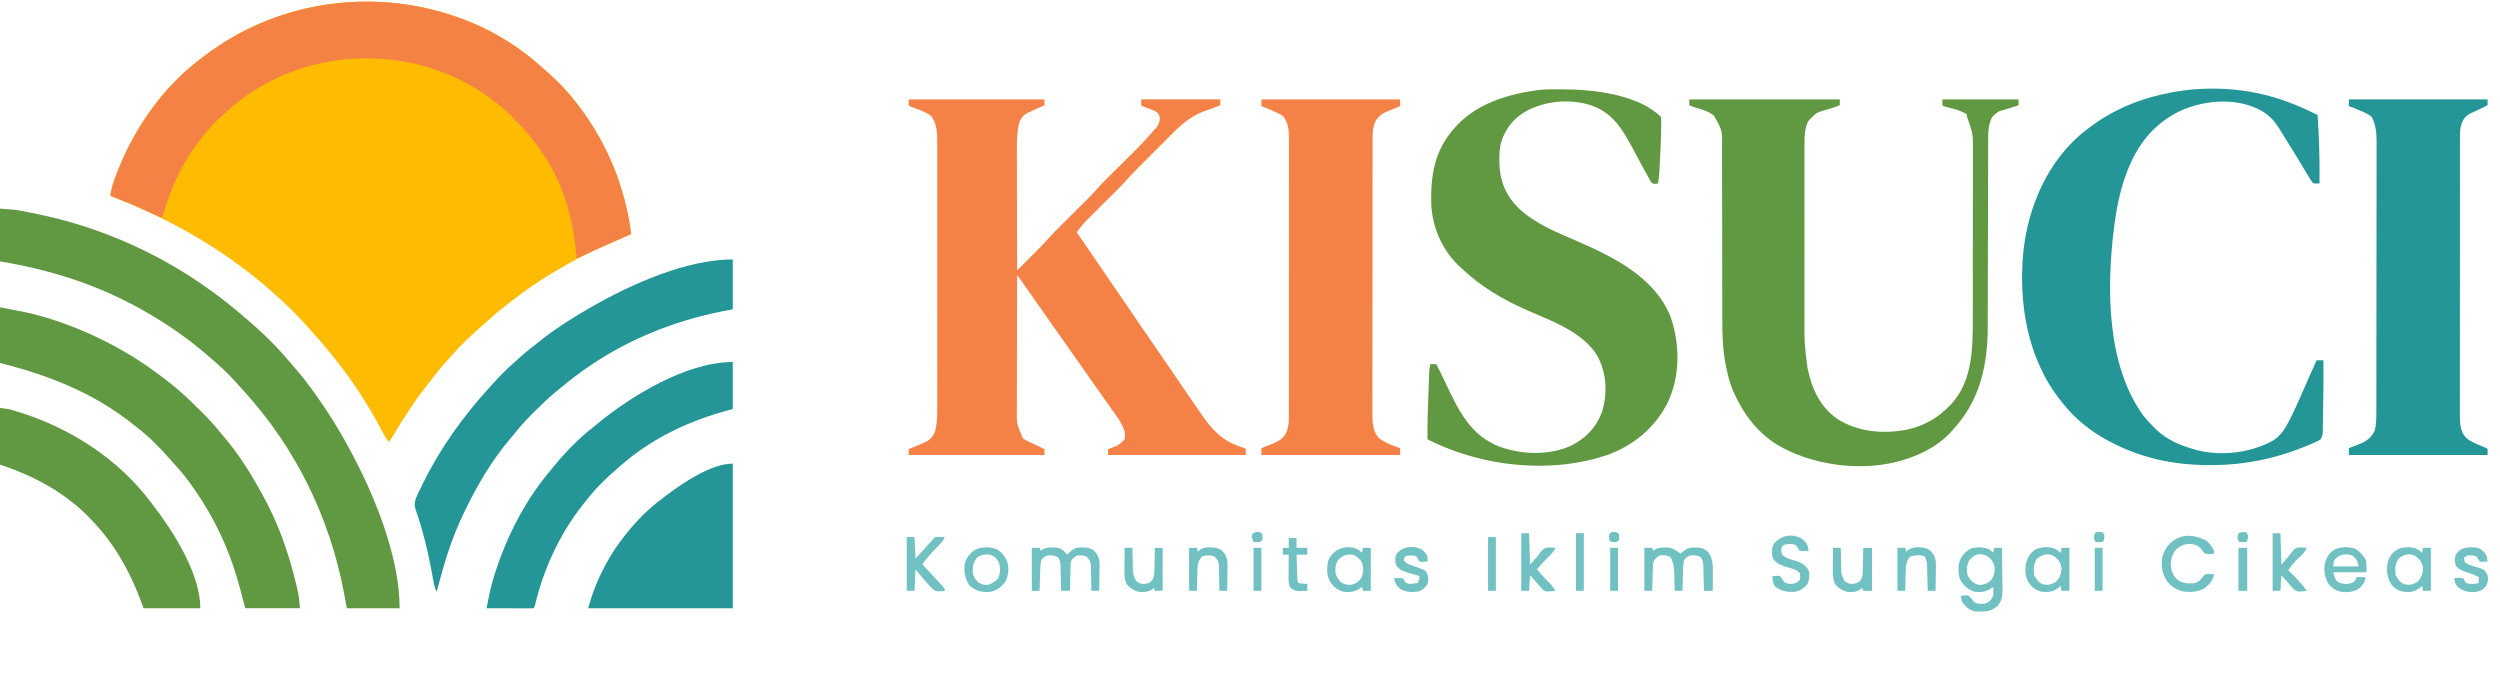 <?xml version="1.0" encoding="UTF-8" standalone="no"?>
<svg xmlns:inkscape="http://www.inkscape.org/namespaces/inkscape" xmlns:sodipodi="http://sodipodi.sourceforge.net/DTD/sodipodi-0.dtd" xmlns="http://www.w3.org/2000/svg" xmlns:svg="http://www.w3.org/2000/svg" version="1.1" width="221" height="60" id="svg147" sodipodi:docname="Logo - Hor - Teks-kecil.svg" inkscape:version="1.2.2 (b0a8486, 2022-12-01)">
  <defs id="defs151"></defs>
  <path d="m 39.904,1.34 c 0.106,0.034 0.106,0.034 0.214,0.069 2.747,0.907 5.343,2.388 7.511,4.303 0.096,0.085 0.193,0.168 0.291,0.252 1.098,0.944 2.174,1.986 3.04,3.149 0.072,0.094 0.145,0.187 0.217,0.281 2.517,3.301 4.088,7.179 4.62,11.293 -0.424,0.189 -0.849,0.377 -1.274,0.563 -0.555,0.243 -1.109,0.487 -1.663,0.733 -0.07,0.031 -0.139,0.062 -0.211,0.093 -1.123,0.499 -2.183,1.103 -3.244,1.721 -0.077,0.045 -0.154,0.089 -0.234,0.135 -1.026,0.596 -2.007,1.235 -2.962,1.938 -0.048,0.035 -0.095,0.07 -0.144,0.106 -0.3,0.22 -0.597,0.445 -0.892,0.672 -0.049,0.037 -0.097,0.075 -0.147,0.113 -0.598,0.459 -1.179,0.928 -1.734,1.439 -0.171,0.157 -0.345,0.31 -0.521,0.462 -1.012,0.884 -2.017,1.799 -2.89,2.823 -0.168,0.195 -0.342,0.383 -0.516,0.573 -0.436,0.484 -0.835,0.992 -1.233,1.508 -0.129,0.166 -0.259,0.331 -0.389,0.496 -1.055,1.343 -2.006,2.769 -2.865,4.245 -0.159,0.267 -0.326,0.523 -0.501,0.779 -0.191,-0.242 -0.342,-0.486 -0.484,-0.76 -0.043,-0.082 -0.086,-0.163 -0.131,-0.248 -0.046,-0.088 -0.093,-0.176 -0.141,-0.266 -1.144,-2.137 -2.481,-4.173 -3.995,-6.068 -0.044,-0.055 -0.088,-0.11 -0.133,-0.167 -0.51,-0.638 -1.024,-1.27 -1.577,-1.871 -0.16,-0.176 -0.317,-0.353 -0.473,-0.533 -0.86,-0.985 -1.763,-1.916 -2.74,-2.784 -0.087,-0.08 -0.174,-0.161 -0.261,-0.242 -0.557,-0.519 -1.13,-1.012 -1.726,-1.486 -0.044,-0.036 -0.088,-0.071 -0.134,-0.108 -3.619,-2.909 -7.65,-5.171 -11.958,-6.888 -0.168,-0.067 -0.336,-0.135 -0.505,-0.202 -0.12,-0.048 -0.239,-0.096 -0.359,-0.143 0.053,-0.494 0.179,-0.931 0.345,-1.398 0.04,-0.113 0.04,-0.113 0.081,-0.227 C 11.636,11.69 14.269,7.791 17.706,5.227 17.824,5.136 17.943,5.044 18.061,4.953 24.261,0.211 32.511,-1.088 39.904,1.34 Z" fill="#febb00" id="path59" style="stroke-width:0.086"></path>
  <path d="m 80.325,8.784 c 3.962,0 7.924,0 12.006,0 0,0.171 0,0.342 0,0.518 -0.073,0.033 -0.146,0.067 -0.221,0.101 -0.203,0.093 -0.405,0.187 -0.607,0.281 -0.168,0.077 -0.336,0.153 -0.507,0.223 -0.478,0.204 -0.711,0.47 -0.91,0.949 -0.177,0.776 -0.197,1.552 -0.192,2.344 4.8e-5,0.118 2.1e-5,0.235 -7.9e-5,0.353 -4.7e-5,0.315 8.69e-4,0.631 0.002,0.946 0.001,0.331 0.001,0.662 0.001,0.993 4.34e-4,0.625 0.002,1.25 0.003,1.876 0.002,0.712 0.003,1.425 0.004,2.137 0.002,1.464 0.005,2.928 0.009,4.392 0.334,-0.331 0.667,-0.663 1,-0.995 0.113,-0.113 0.226,-0.225 0.339,-0.338 0.793,-0.785 0.793,-0.785 1.54,-1.614 0.314,-0.356 0.657,-0.685 0.994,-1.018 0.122,-0.122 0.245,-0.244 0.367,-0.366 0.256,-0.255 0.512,-0.509 0.768,-0.764 0.212,-0.21 0.423,-0.421 0.635,-0.631 0.158,-0.157 0.316,-0.314 0.474,-0.471 0.317,-0.316 0.629,-0.632 0.92,-0.971 0.369,-0.429 0.771,-0.823 1.173,-1.221 0.083,-0.083 0.166,-0.165 0.249,-0.248 0.305,-0.303 0.61,-0.606 0.915,-0.909 0.259,-0.257 0.517,-0.514 0.776,-0.772 0.12,-0.119 0.24,-0.238 0.36,-0.357 0.386,-0.385 0.761,-0.774 1.115,-1.189 0.214,-0.251 0.441,-0.49 0.666,-0.732 0.239,-0.306 0.32,-0.54 0.32,-0.927 -0.089,-0.306 -0.155,-0.408 -0.43,-0.564 -0.303,-0.135 -0.613,-0.246 -0.927,-0.352 -0.198,-0.072 -0.198,-0.072 -0.284,-0.158 0,-0.171 0,-0.342 0,-0.518 2.309,0 4.617,0 6.996,0 0,0.171 0,0.342 0,0.518 -0.485,0.2 -0.971,0.383 -1.468,0.551 -1.439,0.516 -2.414,1.59 -3.473,2.652 -0.088,0.088 -0.176,0.176 -0.264,0.264 -0.183,0.182 -0.365,0.365 -0.547,0.548 -0.232,0.232 -0.464,0.464 -0.696,0.696 -0.181,0.181 -0.362,0.362 -0.543,0.543 -0.086,0.086 -0.171,0.171 -0.257,0.256 -0.428,0.428 -0.845,0.859 -1.239,1.318 -0.287,0.324 -0.597,0.625 -0.905,0.93 -0.071,0.07 -0.141,0.14 -0.214,0.213 -0.299,0.298 -0.598,0.595 -0.898,0.892 -0.22,0.218 -0.439,0.437 -0.659,0.655 -0.067,0.066 -0.134,0.132 -0.202,0.2 -0.717,0.712 -0.717,0.712 -1.331,1.511 1.001,1.469 2.002,2.937 3.009,4.401 0.448,0.651 0.893,1.303 1.339,1.954 0.235,0.343 0.47,0.687 0.705,1.03 0.283,0.413 0.566,0.827 0.848,1.24 0.436,0.638 0.873,1.276 1.311,1.913 0.582,0.846 1.162,1.694 1.742,2.542 0.282,0.412 0.564,0.824 0.846,1.236 0.087,0.127 0.174,0.254 0.261,0.381 0.236,0.345 0.473,0.69 0.711,1.033 0.074,0.107 0.148,0.215 0.221,0.322 0.984,1.437 1.897,2.428 3.602,2.951 0.261,0.085 0.261,0.085 0.348,0.171 0,0.171 0,0.342 0,0.518 -4.019,0 -8.038,0 -12.178,0 0,-0.171 0,-0.342 0,-0.518 0.105,-0.039 0.105,-0.039 0.212,-0.079 0.725,-0.26 0.725,-0.26 1.257,-0.784 C 99.56,38.214 99.282,37.733 98.981,37.2 98.802,36.917 98.61,36.645 98.414,36.374 98.361,36.299 98.308,36.225 98.253,36.148 98.145,35.995 98.036,35.842 97.927,35.69 97.701,35.374 97.477,35.056 97.254,34.738 97.169,34.619 97.084,34.499 97,34.379 96.709,33.967 96.42,33.554 96.131,33.14 c -0.545,-0.779 -1.092,-1.556 -1.641,-2.332 -0.601,-0.85 -1.199,-1.7 -1.796,-2.553 -0.363,-0.518 -0.727,-1.036 -1.092,-1.552 -0.242,-0.343 -0.484,-0.687 -0.724,-1.031 -0.083,-0.119 -0.083,-0.119 -0.168,-0.241 -0.109,-0.156 -0.217,-0.311 -0.326,-0.467 -0.073,-0.105 -0.073,-0.105 -0.148,-0.212 -0.065,-0.094 -0.065,-0.094 -0.132,-0.19 -0.095,-0.141 -0.095,-0.141 -0.191,-0.231 -0.004,1.649 -0.007,3.298 -0.009,4.946 -8.68e-4,0.766 -0.002,1.531 -0.004,2.297 -0.002,0.668 -0.003,1.335 -0.003,2.003 -2.26e-4,0.353 -8.66e-4,0.706 -0.002,1.06 -0.001,0.333 -0.002,0.666 -0.001,1 -4.7e-5,0.122 -3.86e-4,0.243 -8.68e-4,0.365 -0.031,1.458 -0.031,1.458 0.539,2.754 0.215,0.153 0.439,0.261 0.68,0.367 0.06,0.028 0.12,0.056 0.182,0.085 0.117,0.055 0.235,0.109 0.353,0.162 0.231,0.106 0.458,0.22 0.685,0.336 0,0.171 0,0.342 0,0.518 -3.962,0 -7.924,0 -12.006,0 0,-0.171 0,-0.342 0,-0.518 0.065,-0.026 0.13,-0.052 0.196,-0.079 0.281,-0.115 0.561,-0.233 0.84,-0.353 0.081,-0.033 0.162,-0.066 0.246,-0.101 0.535,-0.237 0.824,-0.478 1.05,-1.022 0.174,-0.67 0.197,-1.334 0.195,-2.022 2.68e-4,-0.104 4.32e-4,-0.208 8.66e-4,-0.315 4.34e-4,-0.286 3.7e-4,-0.571 -1.7e-4,-0.857 -3.93e-4,-0.309 2.13e-4,-0.618 8.7e-4,-0.927 8.66e-4,-0.604 4.34e-4,-1.208 1e-4,-1.813 -3.92e-4,-0.491 -4.34e-4,-0.983 -2.53e-4,-1.474 2.6e-5,-0.07 5.3e-5,-0.14 7.9e-5,-0.212 5.7e-5,-0.142 1.12e-4,-0.285 1.68e-4,-0.427 4.36e-4,-1.333 -7.3e-5,-2.667 -8.68e-4,-4 -8.66e-4,-1.143 -4.34e-4,-2.285 1.63e-4,-3.428 8.66e-4,-1.329 0.001,-2.658 8.66e-4,-3.986 -5.3e-5,-0.142 -1.08e-4,-0.284 -1.61e-4,-0.426 -2.6e-5,-0.07 -5.6e-5,-0.14 -8.1e-5,-0.211 -1.49e-4,-0.49 1.04e-4,-0.981 4.32e-4,-1.471 4.34e-4,-0.598 3.51e-4,-1.196 -4.32e-4,-1.794 -4.34e-4,-0.305 -4.34e-4,-0.61 -6.2e-5,-0.915 4.35e-4,-0.331 -1.21e-4,-0.662 -8.68e-4,-0.993 3.81e-4,-0.095 8.68e-4,-0.191 0.001,-0.289 -0.004,-0.812 -0.026,-1.676 -0.541,-2.338 -0.495,-0.372 -1.098,-0.565 -1.673,-0.776 -0.227,-0.088 -0.227,-0.088 -0.313,-0.174 0,-0.171 0,-0.342 0,-0.518 z" fill="#f48246" id="path61" style="stroke-width:0.086"></path>
  <path d="m 137.994,7.898 c 0.071,-5.87e-5 0.142,-1.17e-4 0.216,-1.77e-4 2.631,0.003 6.641,0.46 8.621,2.44 0.019,0.237 0.024,0.464 0.021,0.702 -4e-4,0.076 -8.8e-4,0.152 -10e-4,0.23 -0.011,0.896 -0.057,1.79 -0.101,2.685 -0.005,0.077 -0.007,0.154 -0.011,0.233 -0.011,0.223 -0.022,0.445 -0.034,0.668 -0.003,0.067 -0.007,0.133 -0.01,0.202 -0.021,0.389 -0.062,0.769 -0.122,1.153 -0.227,0.054 -0.227,0.054 -0.518,0 -0.123,-0.16 -0.123,-0.16 -0.244,-0.374 -0.045,-0.079 -0.09,-0.157 -0.136,-0.238 -0.045,-0.083 -0.091,-0.166 -0.138,-0.251 -0.043,-0.078 -0.087,-0.157 -0.132,-0.238 -0.136,-0.248 -0.269,-0.496 -0.403,-0.745 -0.099,-0.183 -0.197,-0.366 -0.296,-0.548 -0.142,-0.263 -0.284,-0.527 -0.425,-0.791 -0.929,-1.736 -1.777,-3.102 -3.737,-3.753 -1.84,-0.542 -3.876,-0.357 -5.574,0.518 -1.142,0.629 -1.901,1.566 -2.276,2.811 -0.13,0.506 -0.156,0.989 -0.151,1.509 8.6e-4,0.09 0.001,0.18 0.002,0.273 0.034,1.616 0.558,2.899 1.718,4.035 1.516,1.427 3.488,2.165 5.365,2.989 3.18,1.397 6.713,3.194 8.059,6.619 0.829,2.412 0.849,5.242 -0.265,7.564 -1.115,2.227 -3.086,3.852 -5.43,4.66 -1.074,0.355 -2.158,0.6 -3.28,0.747 -0.089,0.012 -0.089,0.012 -0.18,0.025 -4.191,0.506 -8.59,-0.295 -12.344,-2.184 -0.014,-1.215 0.023,-2.427 0.069,-3.641 0.012,-0.319 0.023,-0.639 0.035,-0.958 0.007,-0.204 0.015,-0.408 0.023,-0.612 0.003,-0.095 0.007,-0.19 0.01,-0.288 0.003,-0.088 0.007,-0.177 0.01,-0.268 0.003,-0.077 0.007,-0.154 0.008,-0.234 0.017,-0.222 0.055,-0.433 0.103,-0.65 0.171,0 0.342,0 0.518,0 0.096,0.189 0.191,0.378 0.286,0.567 0.031,0.061 0.061,0.122 0.093,0.184 0.185,0.369 0.364,0.74 0.539,1.113 1.087,2.32 2.169,4.472 4.686,5.438 1.961,0.701 4.365,0.789 6.29,-0.08 1.344,-0.655 2.282,-1.668 2.789,-3.077 0.452,-1.603 0.379,-3.293 -0.393,-4.78 -1.204,-2.144 -4.046,-3.167 -6.181,-4.094 -2.15,-0.935 -4.162,-2.108 -5.864,-3.736 -0.117,-0.107 -0.117,-0.107 -0.236,-0.217 -1.499,-1.421 -2.366,-3.417 -2.452,-5.484 -0.06,-2.562 0.303,-4.763 2.084,-6.737 0.091,-0.101 0.091,-0.101 0.183,-0.204 1.791,-1.896 4.39,-2.718 6.9,-3.078 0.086,-0.013 0.086,-0.013 0.174,-0.027 0.705,-0.095 1.421,-0.08 2.131,-0.081 z" fill="#619942" id="path63" style="stroke-width:0.086"></path>
  <path d="m 149.336,8.784 c 4.389,0 8.779,0 13.301,0 0,0.171 0,0.342 0,0.518 -0.338,0.134 -0.673,0.256 -1.023,0.354 -1.041,0.282 -1.041,0.282 -1.763,1.039 -0.304,0.626 -0.336,1.257 -0.334,1.942 -1.3e-4,0.073 -2.6e-4,0.146 -4e-4,0.221 -3.5e-4,0.243 -7e-5,0.486 2e-4,0.728 -1.1e-4,0.175 -2.7e-4,0.349 -4.4e-4,0.524 -3.9e-4,0.474 -2.4e-4,0.947 3e-5,1.421 2.2e-4,0.497 3e-5,0.994 -1.1e-4,1.491 -1.6e-4,0.836 5e-5,1.671 4.4e-4,2.507 4.2e-4,0.963 3.2e-4,1.926 -1.7e-4,2.888 -3.9e-4,0.829 -4.3e-4,1.657 -2.1e-4,2.486 1.3e-4,0.494 1.4e-4,0.988 -1.4e-4,1.482 -2.4e-4,0.466 -8e-5,0.931 4.2e-4,1.397 1.2e-4,0.17 9e-5,0.339 -1.1e-4,0.509 -0.007,2.051 -0.007,2.051 0.244,4.083 0.015,0.079 0.03,0.159 0.045,0.241 0.342,1.708 1.107,3.365 2.571,4.388 1.811,1.19 4.128,1.384 6.22,0.975 1.47,-0.332 2.667,-0.995 3.714,-2.073 0.059,-0.061 0.119,-0.121 0.18,-0.184 1.858,-2.008 1.906,-4.885 1.905,-7.458 2.6e-4,-0.175 4.4e-4,-0.351 8.7e-4,-0.526 8.6e-4,-0.473 8.6e-4,-0.946 8.6e-4,-1.419 7e-5,-0.296 2.5e-4,-0.592 4.4e-4,-0.888 8.6e-4,-1.035 0.001,-2.069 8.6e-4,-3.104 -5e-5,-0.962 8.8e-4,-1.924 0.002,-2.885 0.001,-0.828 0.002,-1.657 0.002,-2.485 -2e-5,-0.494 2.2e-4,-0.987 0.001,-1.481 8.6e-4,-0.464 8.6e-4,-0.928 2.1e-4,-1.392 -9e-5,-0.17 1.1e-4,-0.339 4.4e-4,-0.509 0.024,-1.722 0.024,-1.722 -0.54,-3.321 0,-0.057 0,-0.114 0,-0.173 -0.59,-0.319 -1.213,-0.484 -1.862,-0.635 -0.211,-0.056 -0.211,-0.056 -0.297,-0.142 0,-0.171 0,-0.342 0,-0.518 2.223,0 4.446,0 6.737,0 0,0.171 0,0.342 0,0.518 -0.105,0.036 -0.21,0.071 -0.318,0.108 -0.07,0.024 -0.141,0.048 -0.213,0.072 -0.176,0.057 -0.354,0.109 -0.532,0.158 -0.733,0.191 -0.733,0.191 -1.268,0.698 -0.306,0.611 -0.358,1.134 -0.357,1.802 -2.4e-4,0.077 -4.3e-4,0.154 -8.6e-4,0.234 -8.7e-4,0.259 -8.7e-4,0.518 -8.7e-4,0.776 -4.1e-4,0.186 -8.7e-4,0.371 -0.001,0.557 -8.5e-4,0.4 -0.002,0.8 -0.002,1.2 -8.6e-4,0.634 -0.003,1.269 -0.005,1.903 -0.006,1.804 -0.01,3.609 -0.013,5.413 -0.002,0.996 -0.005,1.993 -0.007,2.989 -0.002,0.526 -0.003,1.053 -0.003,1.579 -1.9e-4,0.497 -0.002,0.993 -0.005,1.49 -4.4e-4,0.181 -8.7e-4,0.361 -4.4e-4,0.542 0.006,3.487 -0.7,6.646 -3.146,9.239 -0.058,0.065 -0.116,0.13 -0.176,0.196 -1.234,1.32 -3.012,2.14 -4.747,2.568 -0.057,0.014 -0.113,0.028 -0.171,0.043 -3.358,0.789 -7.491,0.192 -10.435,-1.593 -1.727,-1.106 -2.891,-2.651 -3.732,-4.496 -0.061,-0.132 -0.061,-0.132 -0.124,-0.268 -0.25,-0.591 -0.4,-1.198 -0.54,-1.822 -0.017,-0.077 -0.035,-0.155 -0.053,-0.234 -0.295,-1.396 -0.345,-2.786 -0.342,-4.207 -2.4e-4,-0.182 -4.3e-4,-0.363 -8.7e-4,-0.545 -8.6e-4,-0.388 -8.6e-4,-0.776 -8.6e-4,-1.163 2.4e-4,-0.614 -8.7e-4,-1.228 -0.003,-1.842 -0.005,-1.745 -0.007,-3.489 -0.007,-5.234 -3.1e-4,-0.966 -0.002,-1.932 -0.006,-2.898 -0.002,-0.61 -0.002,-1.219 -8.8e-4,-1.829 2.4e-4,-0.379 -8.7e-4,-0.759 -0.003,-1.138 -4.3e-4,-0.175 -3.3e-4,-0.35 4.4e-4,-0.526 0.026,-1.548 0.026,-1.548 -0.72,-2.857 -0.515,-0.418 -1.116,-0.562 -1.744,-0.745 -0.145,-0.056 -0.289,-0.112 -0.432,-0.173 0,-0.171 0,-0.342 0,-0.518 z" fill="#619942" id="path65" style="stroke-width:0.086"></path>
  <path d="m 39.904,1.34 c 0.106,0.034 0.106,0.034 0.214,0.069 2.747,0.907 5.343,2.388 7.511,4.303 0.096,0.085 0.193,0.168 0.291,0.252 1.098,0.944 2.174,1.986 3.04,3.149 0.072,0.094 0.145,0.187 0.217,0.281 2.517,3.301 4.088,7.179 4.62,11.293 -0.424,0.189 -0.849,0.377 -1.274,0.563 -0.899,0.393 -1.796,0.787 -2.681,1.211 -0.291,0.139 -0.581,0.27 -0.882,0.385 -0.007,-0.106 -0.015,-0.212 -0.023,-0.321 -0.257,-3.285 -1.225,-6.57 -3.173,-9.266 -0.039,-0.055 -0.078,-0.11 -0.118,-0.166 -0.573,-0.801 -1.183,-1.544 -1.868,-2.252 -0.043,-0.046 -0.087,-0.091 -0.131,-0.138 C 42.82,7.737 38.875,5.787 34.808,5.314 c -0.06,-0.008 -0.12,-0.016 -0.182,-0.024 -2.72,-0.325 -5.515,-0.06 -8.11,0.801 -0.092,0.03 -0.092,0.03 -0.185,0.061 -2.587,0.876 -4.902,2.327 -6.86,4.224 -0.116,0.112 -0.233,0.223 -0.351,0.333 -0.594,0.572 -1.093,1.201 -1.586,1.859 -0.037,0.049 -0.074,0.097 -0.112,0.147 -1.483,1.954 -2.385,4.168 -3.084,6.503 -0.512,-0.151 -0.981,-0.383 -1.463,-0.61 -1.022,-0.475 -2.061,-0.893 -3.115,-1.29 0.053,-0.494 0.179,-0.931 0.345,-1.398 0.04,-0.113 0.04,-0.113 0.081,-0.227 C 11.636,11.69 14.269,7.791 17.706,5.227 17.824,5.136 17.943,5.044 18.061,4.953 24.261,0.211 32.511,-1.088 39.904,1.34 Z" fill="#f48245" id="path67" style="stroke-width:0.086"></path>
  <path d="m 199.258,8.179 c 0.112,0.022 0.112,0.022 0.225,0.044 1.899,0.38 3.666,1.071 5.389,1.943 0.062,0.862 0.108,1.722 0.135,2.586 0.002,0.057 0.003,0.114 0.006,0.172 0.035,1.096 0.042,2.192 0.032,3.288 -0.242,0.02 -0.242,0.02 -0.518,0 -0.146,-0.128 -0.146,-0.128 -0.27,-0.324 -0.051,-0.079 -0.101,-0.157 -0.153,-0.238 -0.061,-0.1 -0.121,-0.201 -0.182,-0.302 -0.038,-0.062 -0.075,-0.124 -0.114,-0.188 -0.221,-0.365 -0.441,-0.732 -0.659,-1.099 -0.331,-0.556 -0.675,-1.104 -1.02,-1.652 -0.114,-0.181 -0.226,-0.363 -0.338,-0.545 -0.057,-0.093 -0.057,-0.093 -0.116,-0.188 -0.072,-0.118 -0.145,-0.235 -0.216,-0.353 -0.573,-0.927 -1.267,-1.489 -2.288,-1.875 -0.055,-0.021 -0.111,-0.042 -0.167,-0.063 -2.015,-0.719 -4.39,-0.438 -6.313,0.438 -0.907,0.439 -1.703,1.013 -2.416,1.726 -0.053,0.053 -0.106,0.106 -0.16,0.16 -2.028,2.177 -2.84,5.353 -3.209,8.218 -0.008,0.065 -0.017,0.13 -0.026,0.198 -0.666,5.291 -0.674,12.17 2.617,16.645 0.293,0.369 0.615,0.705 0.95,1.036 0.063,0.064 0.126,0.127 0.19,0.193 0.918,0.878 2.065,1.351 3.265,1.707 0.145,0.044 0.145,0.044 0.293,0.089 2.197,0.55 4.771,0.244 6.751,-0.856 0.644,-0.422 0.999,-0.953 1.352,-1.624 0.051,-0.096 0.051,-0.096 0.103,-0.195 0.367,-0.706 0.689,-1.431 1.007,-2.16 0.057,-0.13 0.114,-0.26 0.172,-0.39 0.114,-0.258 0.227,-0.516 0.34,-0.774 0.286,-0.651 0.576,-1.301 0.865,-1.951 0.199,0 0.399,0 0.605,0 0.012,1.495 -2.7e-4,2.99 -0.027,4.485 -0.003,0.184 -0.007,0.368 -0.009,0.552 -0.004,0.261 -0.009,0.522 -0.014,0.783 -8.7e-4,0.079 -0.002,0.158 -0.003,0.239 -0.002,0.073 -0.003,0.146 -0.006,0.221 -0.002,0.095 -0.002,0.095 -0.003,0.193 -0.028,0.206 -0.09,0.346 -0.197,0.524 -0.137,0.097 -0.137,0.097 -0.304,0.173 -0.064,0.03 -0.128,0.059 -0.194,0.089 -0.071,0.031 -0.142,0.062 -0.215,0.093 -0.075,0.033 -0.15,0.066 -0.228,0.1 -2.827,1.206 -5.721,1.83 -8.793,1.816 -0.075,-1.89e-4 -0.15,-3.72e-4 -0.227,-5.65e-4 -3.073,-0.012 -5.978,-0.639 -8.696,-2.099 -0.078,-0.041 -0.078,-0.041 -0.157,-0.083 -1.474,-0.776 -2.857,-1.899 -3.902,-3.2 -0.066,-0.081 -0.133,-0.163 -0.201,-0.247 -2.988,-3.729 -3.797,-8.628 -3.345,-13.291 0.444,-3.962 2.112,-7.852 5.225,-10.452 0.159,-0.124 0.319,-0.246 0.48,-0.367 0.045,-0.034 0.09,-0.068 0.136,-0.104 2.13,-1.612 4.585,-2.61 7.205,-3.092 0.102,-0.02 0.102,-0.02 0.207,-0.04 2.286,-0.418 4.854,-0.409 7.134,0.04 z" fill="#249697" id="path69" style="stroke-width:0.086"></path>
  <path d="m 111.505,8.784 c 4.047,0 8.095,0 12.265,0 0,0.2 0,0.399 0,0.605 -0.071,0.028 -0.071,0.028 -0.144,0.057 -0.217,0.086 -0.433,0.174 -0.65,0.262 -0.075,0.029 -0.149,0.059 -0.226,0.089 -0.561,0.23 -0.925,0.459 -1.204,1.018 -0.145,0.405 -0.205,0.76 -0.206,1.19 -4.3e-4,0.136 -4.3e-4,0.136 -8.6e-4,0.275 7e-5,0.099 1.4e-4,0.198 2.2e-4,0.3 -2.5e-4,0.106 -4.3e-4,0.211 -8.7e-4,0.32 -4.3e-4,0.293 -8.6e-4,0.586 -8.6e-4,0.878 -1.6e-4,0.316 -8.8e-4,0.632 -10e-4,0.948 -0.001,0.691 -0.002,1.381 -0.002,2.072 -2.3e-4,0.431 -4.2e-4,0.863 -8.6e-4,1.294 -8.6e-4,1.195 -0.002,2.39 -0.002,3.584 -2e-5,0.076 -5e-5,0.153 -6e-5,0.232 -2e-5,0.077 -4e-5,0.153 -5e-5,0.232 -5e-5,0.155 -8e-5,0.311 -1.3e-4,0.466 -1e-5,0.077 -3e-5,0.154 -5e-5,0.233 -3.4e-4,1.248 -0.002,2.495 -0.005,3.743 -0.002,1.282 -0.003,2.563 -0.003,3.845 -8e-5,0.719 -4.4e-4,1.439 -0.002,2.158 -10e-4,0.613 -0.002,1.225 -8.6e-4,1.838 3.3e-4,0.312 2.5e-4,0.625 -8.7e-4,0.937 -0.001,0.339 -4.3e-4,0.678 3e-4,1.017 -8.6e-4,0.098 -0.001,0.196 -0.002,0.297 0.005,0.706 0.063,1.507 0.572,2.051 0.546,0.422 1.233,0.672 1.881,0.896 0,0.2 0,0.399 0,0.605 -4.047,0 -8.095,0 -12.265,0 0,-0.2 0,-0.399 0,-0.605 0.048,-0.019 0.095,-0.037 0.144,-0.057 0.217,-0.086 0.433,-0.174 0.65,-0.262 0.075,-0.029 0.149,-0.059 0.226,-0.089 0.561,-0.23 0.925,-0.459 1.204,-1.018 0.145,-0.405 0.205,-0.761 0.205,-1.19 2.7e-4,-0.091 4.4e-4,-0.181 8.6e-4,-0.275 -1.4e-4,-0.099 -2.6e-4,-0.198 -4.1e-4,-0.3 2.1e-4,-0.106 4e-4,-0.211 4.4e-4,-0.32 4.4e-4,-0.293 4.4e-4,-0.586 4.2e-4,-0.879 -2e-5,-0.316 4.4e-4,-0.632 8.6e-4,-0.948 8.8e-4,-0.619 8.8e-4,-1.238 8.8e-4,-1.857 2e-5,-0.503 2.2e-4,-1.007 4.2e-4,-1.51 8.8e-4,-1.427 0.001,-2.855 0.001,-4.282 0,-0.115 0,-0.115 0,-0.233 -1e-5,-0.077 -1e-5,-0.154 -1e-5,-0.233 -3e-5,-1.248 8.7e-4,-2.497 0.002,-3.745 10e-4,-1.282 0.002,-2.564 0.002,-3.846 -3e-5,-0.72 2.1e-4,-1.439 0.001,-2.159 8.7e-4,-0.613 8.7e-4,-1.226 3.9e-4,-1.838 -2.9e-4,-0.313 -2.9e-4,-0.625 4.3e-4,-0.938 8.7e-4,-0.339 2.7e-4,-0.678 -4e-4,-1.017 4.3e-4,-0.098 8.6e-4,-0.197 0.001,-0.298 -0.003,-0.755 -0.029,-1.477 -0.541,-2.072 -0.273,-0.181 -0.273,-0.181 -0.583,-0.318 -0.08,-0.038 -0.08,-0.038 -0.162,-0.077 -0.378,-0.177 -0.76,-0.334 -1.155,-0.468 0,-0.2 0,-0.399 0,-0.605 z" fill="#f48246" id="path71" style="stroke-width:0.086"></path>
  <path d="m 207.636,8.784 c 4.047,0 8.095,0 12.265,0 0,0.171 0,0.342 0,0.518 -0.089,0.045 -0.178,0.089 -0.27,0.135 -0.062,0.032 -0.124,0.063 -0.188,0.095 -0.177,0.088 -0.356,0.172 -0.536,0.254 -0.108,0.051 -0.215,0.101 -0.323,0.152 -0.102,0.047 -0.204,0.094 -0.309,0.142 -0.464,0.289 -0.634,0.647 -0.757,1.171 -0.07,0.423 -0.059,0.849 -0.057,1.277 -3.2e-4,0.106 -8.6e-4,0.213 -8.6e-4,0.323 -8.7e-4,0.294 -8.7e-4,0.588 -3.3e-4,0.883 2.2e-4,0.318 -4.4e-4,0.636 -0.001,0.953 -0.001,0.622 -0.001,1.244 -8.7e-4,1.866 1.5e-4,0.506 0,1.012 -3.7e-4,1.517 -6e-5,0.072 -1e-4,0.144 -1.6e-4,0.218 -10e-5,0.146 -2e-4,0.293 -3.1e-4,0.439 -8.7e-4,1.372 -8.7e-4,2.744 -2.3e-4,4.116 4.4e-4,1.254 -4.3e-4,2.509 -0.002,3.763 -0.002,1.289 -0.003,2.578 -0.002,3.867 1.6e-4,0.723 -4e-5,1.447 -0.001,2.17 -8.8e-4,0.616 -10e-4,1.231 -1.1e-4,1.847 4.3e-4,0.314 4.3e-4,0.628 -4.3e-4,0.942 -10e-4,0.341 -2.2e-4,0.682 8.6e-4,1.022 -8.6e-4,0.148 -8.6e-4,0.148 -0.002,0.298 0.006,0.717 0.047,1.436 0.569,1.973 0.449,0.355 0.985,0.557 1.511,0.771 0.286,0.119 0.286,0.119 0.373,0.206 0,0.171 0,0.342 0,0.518 -4.047,0 -8.095,0 -12.265,0 0,-0.2 0,-0.399 0,-0.605 0.07,-0.027 0.07,-0.027 0.142,-0.054 0.216,-0.083 0.431,-0.168 0.646,-0.254 0.074,-0.028 0.148,-0.056 0.224,-0.085 0.596,-0.241 0.966,-0.55 1.26,-1.125 0.165,-0.585 0.158,-1.158 0.158,-1.761 2.6e-4,-0.105 4.4e-4,-0.21 8.8e-4,-0.318 4.3e-4,-0.29 8.7e-4,-0.581 8.7e-4,-0.871 1.5e-4,-0.313 8.7e-4,-0.627 0.001,-0.94 0.001,-0.685 0.002,-1.37 0.002,-2.055 2.4e-4,-0.428 4.4e-4,-0.856 8.7e-4,-1.284 8.6e-4,-1.186 0.002,-2.371 0.002,-3.557 1e-5,-0.076 3e-5,-0.152 5e-5,-0.23 3e-5,-0.076 4e-5,-0.152 6e-5,-0.23 3e-5,-0.154 8e-5,-0.308 1.1e-4,-0.462 2e-5,-0.076 5e-5,-0.153 6e-5,-0.232 3.4e-4,-1.238 0.002,-2.475 0.005,-3.713 0.002,-1.272 0.003,-2.543 0.003,-3.815 9e-5,-0.714 4.4e-4,-1.427 0.002,-2.141 0.001,-0.608 0.002,-1.215 8.6e-4,-1.823 -3.3e-4,-0.31 -2.6e-4,-0.619 8.7e-4,-0.929 0.001,-0.337 4.3e-4,-0.673 -3.1e-4,-1.01 8.7e-4,-0.097 0.001,-0.194 0.002,-0.293 -0.004,-0.725 -0.082,-1.454 -0.433,-2.099 -0.3,-0.254 -0.627,-0.392 -0.988,-0.541 -0.07,-0.03 -0.141,-0.061 -0.213,-0.092 -0.271,-0.116 -0.538,-0.225 -0.818,-0.318 0,-0.2 0,-0.399 0,-0.605 z" fill="#249697" id="path73" style="stroke-width:0.086"></path>
  <path d="m 0,18.442 c 1.363,0.097 1.363,0.097 1.929,0.206 0.061,0.012 0.122,0.023 0.185,0.035 0.195,0.037 0.39,0.076 0.585,0.115 0.102,0.02 0.102,0.02 0.206,0.041 3.017,0.599 5.955,1.523 8.755,2.799 0.09,0.041 0.181,0.082 0.274,0.124 3.275,1.502 6.292,3.439 9.054,5.749 0.045,0.038 0.091,0.076 0.138,0.115 1.508,1.265 2.996,2.611 4.267,4.117 0.085,0.097 0.17,0.193 0.255,0.29 0.606,0.689 1.186,1.39 1.732,2.129 0.044,0.059 0.087,0.118 0.132,0.179 1.53,2.082 2.852,4.248 4.014,6.558 0.04,0.079 0.081,0.159 0.122,0.24 1.844,3.649 3.678,8.489 3.678,12.629 -1.539,0 -3.078,0 -4.664,0 -0.128,-0.692 -0.128,-0.692 -0.259,-1.398 -1.272,-6.635 -4.245,-12.741 -8.795,-17.743 -0.125,-0.137 -0.249,-0.276 -0.372,-0.415 -0.664,-0.749 -1.359,-1.48 -2.124,-2.128 -0.157,-0.134 -0.312,-0.27 -0.466,-0.408 -1.79,-1.593 -3.779,-2.982 -5.863,-4.164 -0.072,-0.041 -0.145,-0.082 -0.219,-0.125 C 8.641,25.165 4.432,23.845 0,23.106 0,21.567 0,20.028 0,18.442 Z" fill="#619942" id="path75" style="stroke-width:0.086"></path>
  <path d="m 0,27.165 c 2.637,0.507 2.637,0.507 3.358,0.707 0.091,0.025 0.181,0.05 0.275,0.075 1.851,0.523 3.626,1.219 5.35,2.068 0.125,0.061 0.125,0.061 0.252,0.123 2.171,1.074 4.176,2.409 6.053,3.936 0.071,0.057 0.071,0.057 0.143,0.115 0.817,0.664 1.563,1.4 2.308,2.141 0.048,0.048 0.096,0.095 0.146,0.145 0.615,0.61 1.182,1.238 1.722,1.917 0.09,0.108 0.181,0.215 0.273,0.322 1.186,1.404 2.185,2.964 3.071,4.572 0.074,0.135 0.149,0.269 0.225,0.404 1.385,2.461 2.341,5.165 2.99,7.906 0.038,0.161 0.038,0.161 0.077,0.325 0.035,0.154 0.035,0.154 0.071,0.311 0.031,0.135 0.031,0.135 0.062,0.272 0.073,0.417 0.102,0.84 0.141,1.262 -1.596,0 -3.192,0 -4.837,0 C 21.334,52.472 21.334,52.472 21.198,51.952 20.495,49.305 19.43,46.759 17.965,44.44 17.911,44.353 17.857,44.267 17.801,44.178 17.104,43.105 16.354,42.028 15.474,41.097 15.317,40.929 15.166,40.758 15.016,40.583 14.108,39.542 13.109,38.536 12.006,37.703 11.923,37.637 11.839,37.57 11.754,37.502 8.261,34.726 4.301,33.164 0,32.089 0,30.464 0,28.839 0,27.165 Z" fill="#619942" id="path77" style="stroke-width:0.086"></path>
  <path d="m 64.778,22.933 c 0,1.454 0,2.907 0,4.405 -0.363,0.071 -0.727,0.143 -1.101,0.216 -4.065,0.829 -7.974,2.385 -11.423,4.707 -0.094,0.063 -0.094,0.063 -0.19,0.128 -0.869,0.589 -1.695,1.224 -2.5,1.898 -0.148,0.123 -0.297,0.244 -0.446,0.365 -0.685,0.562 -1.316,1.179 -1.944,1.804 -0.042,0.042 -0.084,0.083 -0.128,0.126 -0.579,0.574 -1.108,1.174 -1.616,1.812 -0.076,0.09 -0.152,0.179 -0.228,0.268 -1.705,1.985 -3.053,4.287 -4.177,6.642 -0.031,0.064 -0.061,0.128 -0.093,0.193 -0.859,1.806 -1.487,3.676 -2.001,5.607 -0.106,0.399 -0.216,0.798 -0.325,1.196 -0.182,-0.31 -0.235,-0.616 -0.298,-0.968 -0.023,-0.127 -0.047,-0.254 -0.07,-0.382 -0.012,-0.067 -0.024,-0.134 -0.037,-0.202 -0.351,-1.914 -0.794,-3.807 -1.44,-5.645 -0.199,-0.585 -0.076,-0.91 0.184,-1.454 0.024,-0.05 0.048,-0.101 0.073,-0.153 0.079,-0.164 0.158,-0.328 0.238,-0.491 0.027,-0.056 0.055,-0.113 0.083,-0.171 1.537,-3.154 3.567,-5.998 5.931,-8.585 0.078,-0.086 0.157,-0.173 0.235,-0.259 0.61,-0.671 1.226,-1.323 1.915,-1.914 0.197,-0.171 0.389,-0.348 0.582,-0.525 0.488,-0.44 1.002,-0.842 1.522,-1.243 0.142,-0.11 0.283,-0.221 0.423,-0.333 1.299,-1.023 2.702,-1.894 4.133,-2.721 0.074,-0.043 0.148,-0.086 0.224,-0.13 3.484,-1.999 8.362,-4.189 12.473,-4.189 z" fill="#249697" id="path79" style="stroke-width:0.086"></path>
  <path d="m 64.778,32.002 c 0,1.368 0,2.736 0,4.146 -0.347,0.1 -0.695,0.2 -1.053,0.302 -3.291,0.966 -6.332,2.479 -8.917,4.76 -0.098,0.086 -0.197,0.172 -0.296,0.257 -1.011,0.872 -1.968,1.823 -2.777,2.886 -0.077,0.096 -0.154,0.193 -0.231,0.289 -2.016,2.558 -3.42,5.59 -4.185,8.747 -0.076,0.292 -0.076,0.292 -0.162,0.378 -0.13,0.008 -0.26,0.01 -0.39,0.01 -0.125,-9e-6 -0.125,-9e-6 -0.252,-1.9e-5 -0.09,-4.34e-4 -0.18,-8.68e-4 -0.273,-0.001 -0.138,-1.83e-4 -0.138,-1.83e-4 -0.278,-3.7e-4 -0.295,-4.34e-4 -0.59,-0.002 -0.884,-0.003 -0.199,-4.34e-4 -0.399,-8.68e-4 -0.598,-0.001 -0.49,-8.66e-4 -0.98,-0.003 -1.469,-0.004 0.181,-0.953 0.365,-1.897 0.659,-2.823 0.044,-0.14 0.044,-0.14 0.089,-0.283 1.08,-3.369 2.728,-6.553 5.04,-9.245 0.072,-0.087 0.143,-0.175 0.217,-0.265 1.039,-1.259 2.201,-2.454 3.497,-3.449 0.097,-0.079 0.194,-0.159 0.29,-0.239 3.037,-2.507 7.904,-5.461 11.975,-5.461 z" fill="#249697" id="path81" style="stroke-width:0.086"></path>
  <path d="m 64.778,40.985 c 0,4.218 0,8.437 0,12.783 -4.218,0 -8.437,0 -12.783,0 0.361,-1.323 0.828,-2.508 1.468,-3.714 0.03,-0.057 0.059,-0.114 0.09,-0.173 0.489,-0.933 1.067,-1.769 1.724,-2.591 0.039,-0.049 0.078,-0.098 0.118,-0.149 0.933,-1.166 1.986,-2.222 3.189,-3.11 0.147,-0.109 0.293,-0.219 0.438,-0.329 1.453,-1.087 3.883,-2.717 5.756,-2.717 z" fill="#249697" id="path83" style="stroke-width:0.086"></path>
  <path d="m 0,36.062 c 0.779,0.097 0.779,0.097 1.073,0.184 0.066,0.02 0.133,0.039 0.201,0.059 0.07,0.021 0.139,0.043 0.211,0.065 0.075,0.023 0.149,0.045 0.226,0.069 4.483,1.397 8.746,4.128 11.591,7.915 0.052,0.067 0.052,0.067 0.105,0.136 1.842,2.385 4.3,6.156 4.3,9.278 -1.653,0 -3.306,0 -5.01,0 -0.086,-0.228 -0.171,-0.456 -0.259,-0.691 -1.022,-2.687 -2.324,-5 -4.319,-7.082 -0.041,-0.043 -0.081,-0.086 -0.123,-0.131 C 5.807,43.558 2.99,42.068 0,41.071 0,39.418 0,37.765 0,36.062 Z" fill="#619942" id="path85" style="stroke-width:0.086"></path>
  <path d="m 175.825,48.547 c 0.2,0.14 0.2,0.14 0.372,0.313 0.029,-0.143 0.057,-0.285 0.086,-0.432 0.228,0 0.456,0 0.691,0 0.011,0.627 0.019,1.254 0.024,1.881 0.002,0.213 0.006,0.426 0.009,0.639 0.006,0.307 0.007,0.614 0.009,0.921 0.002,0.095 0.005,0.189 0.007,0.287 2.2e-4,0.592 -0.081,1.003 -0.481,1.454 -0.627,0.489 -1.213,0.493 -1.987,0.432 -0.512,-0.139 -0.835,-0.427 -1.123,-0.864 -0.07,-0.292 -0.07,-0.292 -0.086,-0.518 0.447,-0.045 0.447,-0.045 0.691,0 0.237,0.248 0.237,0.248 0.432,0.518 0.305,0.232 0.668,0.22 1.036,0.173 0.36,-0.152 0.542,-0.329 0.691,-0.691 0.02,-0.261 0.015,-0.516 0,-0.777 -0.078,0.055 -0.157,0.11 -0.238,0.167 -0.449,0.285 -0.879,0.325 -1.404,0.265 -0.538,-0.162 -0.9,-0.489 -1.209,-0.95 -0.27,-0.527 -0.263,-1.213 -0.113,-1.779 0.208,-0.517 0.487,-0.788 0.959,-1.08 0.499,-0.201 1.14,-0.142 1.632,0.042 z m -1.771,1.02 c -0.195,0.463 -0.234,0.859 -0.097,1.344 0.252,0.423 0.504,0.655 0.977,0.804 0.409,-0.007 0.677,-0.106 1.004,-0.351 0.291,-0.308 0.369,-0.625 0.389,-1.042 -0.018,-0.404 -0.112,-0.639 -0.389,-0.945 -0.339,-0.293 -0.6,-0.403 -1.04,-0.379 -0.372,0.074 -0.608,0.283 -0.844,0.568 z" fill="#71c1c3" id="path87" style="stroke-width:0.086"></path>
  <path d="m 145.363,48.428 c 0.228,0 0.456,0 0.691,0 0.029,0.086 0.057,0.171 0.086,0.259 0.064,-0.043 0.128,-0.086 0.194,-0.13 0.425,-0.212 0.899,-0.177 1.36,-0.13 0.333,0.125 0.588,0.296 0.864,0.518 0.12,-0.104 0.12,-0.104 0.243,-0.211 0.402,-0.348 0.797,-0.338 1.31,-0.331 0.389,0.035 0.56,0.122 0.865,0.369 0.402,0.509 0.443,1.056 0.44,1.684 -4.2e-4,0.155 -4.2e-4,0.155 -8.7e-4,0.314 -8.6e-4,0.16 -8.6e-4,0.16 -0.002,0.324 -3.8e-4,0.109 -8.5e-4,0.218 -0.001,0.33 -8.7e-4,0.268 -0.003,0.536 -0.004,0.804 -0.257,0 -0.513,0 -0.777,0 -0.003,-0.115 -0.003,-0.115 -0.006,-0.232 -0.007,-0.285 -0.014,-0.57 -0.022,-0.856 -0.003,-0.123 -0.007,-0.247 -0.009,-0.37 -0.005,-0.178 -0.009,-0.355 -0.014,-0.533 -0.003,-0.107 -0.006,-0.214 -0.008,-0.323 -0.026,-0.259 -0.059,-0.407 -0.2,-0.623 -0.261,-0.2 -0.543,-0.209 -0.866,-0.201 -0.272,0.045 -0.417,0.177 -0.602,0.373 -0.097,0.291 -0.104,0.526 -0.114,0.832 -0.006,0.168 -0.006,0.168 -0.011,0.34 -0.003,0.118 -0.007,0.237 -0.01,0.355 -0.005,0.119 -0.007,0.239 -0.011,0.358 -0.009,0.293 -0.018,0.585 -0.026,0.878 -0.228,0 -0.456,0 -0.691,0 -10e-4,-0.067 -0.003,-0.135 -0.005,-0.204 -0.007,-0.308 -0.015,-0.616 -0.023,-0.924 -0.002,-0.106 -0.005,-0.212 -0.007,-0.322 -0.016,-0.554 -0.034,-1.001 -0.313,-1.487 -0.248,-0.211 -0.546,-0.213 -0.866,-0.207 -0.29,0.058 -0.426,0.242 -0.602,0.466 -0.123,0.246 -0.105,0.463 -0.114,0.738 -0.003,0.112 -0.007,0.225 -0.011,0.341 -0.003,0.119 -0.007,0.238 -0.01,0.358 -0.004,0.12 -0.007,0.24 -0.011,0.36 -0.009,0.294 -0.018,0.588 -0.026,0.882 -0.228,0 -0.456,0 -0.691,0 0,-1.254 0,-2.508 0,-3.8 z" fill="#71c1c3" id="path89" style="stroke-width:0.086"></path>
  <path d="m 91.208,48.428 c 0.228,0 0.456,0 0.691,0 0.028,0.086 0.057,0.171 0.086,0.259 0.064,-0.043 0.128,-0.086 0.194,-0.13 0.426,-0.212 0.898,-0.187 1.36,-0.13 0.354,0.125 0.566,0.288 0.777,0.605 0.042,-0.036 0.083,-0.073 0.126,-0.11 0.055,-0.047 0.109,-0.095 0.165,-0.143 0.054,-0.047 0.108,-0.094 0.164,-0.143 0.408,-0.333 0.945,-0.25 1.445,-0.208 0.375,0.107 0.57,0.295 0.791,0.618 0.182,0.333 0.204,0.641 0.193,1.014 -4.32e-4,0.062 -8.66e-4,0.125 -0.001,0.189 -0.002,0.197 -0.006,0.394 -0.011,0.591 -0.002,0.135 -0.003,0.269 -0.005,0.404 -0.004,0.328 -0.01,0.656 -0.017,0.984 -0.228,0 -0.456,0 -0.691,0 -8.69e-4,-0.076 -0.002,-0.152 -0.003,-0.231 -0.004,-0.284 -0.009,-0.568 -0.016,-0.852 -0.003,-0.123 -0.004,-0.245 -0.005,-0.368 -0.002,-0.177 -0.006,-0.354 -0.01,-0.531 -0.002,-0.106 -0.003,-0.213 -0.005,-0.322 -0.055,-0.335 -0.157,-0.479 -0.393,-0.719 -0.277,-0.138 -0.564,-0.129 -0.864,-0.086 -0.243,0.155 -0.389,0.261 -0.518,0.518 -0.013,0.194 -0.022,0.389 -0.027,0.584 -0.002,0.057 -0.003,0.115 -0.005,0.174 -0.005,0.183 -0.011,0.366 -0.016,0.549 -0.004,0.124 -0.007,0.248 -0.011,0.372 -0.009,0.304 -0.018,0.608 -0.027,0.913 -0.257,0 -0.513,0 -0.777,0 -0.002,-0.077 -0.003,-0.153 -0.005,-0.232 -0.007,-0.285 -0.014,-0.57 -0.022,-0.856 -0.003,-0.123 -0.006,-0.247 -0.009,-0.37 -0.004,-0.178 -0.009,-0.355 -0.014,-0.533 -0.004,-0.16 -0.004,-0.16 -0.008,-0.323 -0.026,-0.259 -0.059,-0.407 -0.2,-0.623 -0.261,-0.2 -0.543,-0.209 -0.866,-0.201 -0.272,0.045 -0.417,0.177 -0.602,0.373 -0.097,0.291 -0.104,0.526 -0.114,0.832 -0.003,0.112 -0.007,0.224 -0.011,0.34 -0.003,0.118 -0.007,0.237 -0.01,0.355 -0.004,0.119 -0.007,0.239 -0.011,0.358 -0.009,0.293 -0.018,0.585 -0.027,0.878 -0.228,0 -0.456,0 -0.691,0 0,-1.254 0,-2.508 0,-3.8 z" fill="#71c1c3" id="path91" style="stroke-width:0.086"></path>
  <path d="m 181.692,48.526 c 0.165,0.103 0.317,0.209 0.465,0.334 0.029,-0.143 0.057,-0.285 0.086,-0.432 0.228,0 0.456,0 0.691,0 0,1.254 0,2.508 0,3.8 -0.228,0 -0.456,0 -0.691,0 -0.028,-0.143 -0.057,-0.285 -0.086,-0.432 -0.062,0.053 -0.125,0.107 -0.189,0.162 -0.47,0.355 -0.875,0.416 -1.452,0.356 -0.565,-0.113 -0.891,-0.392 -1.209,-0.864 -0.286,-0.481 -0.309,-1.083 -0.219,-1.627 0.153,-0.554 0.359,-0.946 0.861,-1.251 0.535,-0.244 1.199,-0.283 1.743,-0.048 z m -1.608,0.853 c -0.33,0.436 -0.33,0.942 -0.259,1.468 0.17,0.339 0.355,0.595 0.691,0.777 0.486,0.128 0.773,0.074 1.209,-0.173 0.364,-0.335 0.478,-0.727 0.518,-1.209 -0.072,-0.482 -0.232,-0.726 -0.605,-1.036 -0.514,-0.36 -1.103,-0.2 -1.555,0.173 z" fill="#71c1c3" id="path93" style="stroke-width:0.086"></path>
  <path d="m 213.651,48.525 c 0.164,0.104 0.316,0.21 0.464,0.335 0.029,-0.143 0.057,-0.285 0.086,-0.432 0.228,0 0.456,0 0.691,0 0,1.254 0,2.508 0,3.8 -0.228,0 -0.456,0 -0.691,0 -0.028,-0.143 -0.057,-0.285 -0.086,-0.432 -0.062,0.053 -0.125,0.107 -0.189,0.162 -0.47,0.355 -0.875,0.416 -1.452,0.356 -0.479,-0.096 -0.803,-0.296 -1.101,-0.685 -0.382,-0.631 -0.436,-1.28 -0.281,-1.993 0.169,-0.538 0.456,-0.856 0.95,-1.123 0.501,-0.167 1.118,-0.198 1.609,0.01 z m -1.609,0.854 c -0.33,0.436 -0.33,0.942 -0.259,1.468 0.17,0.339 0.355,0.595 0.691,0.777 0.486,0.128 0.773,0.074 1.209,-0.173 0.364,-0.335 0.478,-0.727 0.518,-1.209 -0.072,-0.482 -0.232,-0.726 -0.605,-1.036 -0.514,-0.36 -1.103,-0.2 -1.555,0.173 z" fill="#71c1c3" id="path95" style="stroke-width:0.086"></path>
  <path d="m 119.915,48.503 c 0.178,0.102 0.341,0.212 0.486,0.357 0.029,-0.143 0.057,-0.285 0.086,-0.432 0.228,0 0.456,0 0.691,0 0,1.254 0,2.508 0,3.8 -0.228,0 -0.456,0 -0.691,0 -0.043,-0.171 -0.043,-0.171 -0.086,-0.345 -0.078,0.055 -0.157,0.11 -0.238,0.167 -0.453,0.288 -0.876,0.314 -1.404,0.265 -0.571,-0.181 -0.926,-0.481 -1.236,-0.988 -0.258,-0.554 -0.247,-1.238 -0.086,-1.82 0.435,-0.963 1.483,-1.367 2.477,-1.005 z m -1.657,1.054 c -0.217,0.354 -0.239,0.713 -0.189,1.117 0.119,0.418 0.292,0.696 0.675,0.912 0.35,0.146 0.598,0.147 0.966,0.038 0.34,-0.17 0.489,-0.295 0.68,-0.626 0.141,-0.47 0.167,-0.823 -0.006,-1.296 -0.203,-0.308 -0.432,-0.505 -0.761,-0.669 -0.608,-0.051 -0.947,0.047 -1.366,0.524 z" fill="#71c1c3" id="path97" style="stroke-width:0.086"></path>
  <path d="m 195.048,47.797 c 0.301,0.253 0.504,0.534 0.669,0.891 0,0.086 0,0.171 0,0.259 -0.268,0.038 -0.511,0.051 -0.777,0 -0.156,-0.137 -0.264,-0.286 -0.387,-0.452 -0.225,-0.262 -0.487,-0.353 -0.822,-0.411 -0.523,-0.021 -0.888,0.091 -1.296,0.432 -0.382,0.393 -0.495,0.788 -0.545,1.328 0.049,0.562 0.154,1.01 0.588,1.393 0.479,0.378 1.011,0.358 1.598,0.302 0.329,-0.159 0.475,-0.28 0.675,-0.583 0.189,-0.194 0.189,-0.194 0.383,-0.222 0.196,3.02e-4 0.388,0.009 0.583,0.027 -0.077,0.559 -0.406,0.905 -0.845,1.241 -0.567,0.33 -1.264,0.376 -1.903,0.276 -0.696,-0.186 -1.136,-0.477 -1.517,-1.09 -0.38,-0.659 -0.437,-1.401 -0.251,-2.142 0.266,-0.706 0.642,-1.127 1.304,-1.482 0.85,-0.381 1.749,-0.178 2.542,0.234 z" fill="#71c1c3" id="path99" style="stroke-width:0.086"></path>
  <path d="m 208.261,48.542 c 0.393,0.239 0.643,0.557 0.877,0.95 0.083,0.356 0.054,0.73 0.054,1.096 -0.969,0 -1.938,0 -2.937,0 0.193,0.631 0.193,0.631 0.399,0.858 0.432,0.193 0.832,0.23 1.279,0.076 0.254,-0.153 0.254,-0.153 0.394,-0.502 0.257,0 0.513,0 0.777,0 -0.024,0.391 -0.193,0.62 -0.45,0.9 -0.425,0.375 -0.939,0.445 -1.492,0.426 -0.495,-0.068 -0.919,-0.254 -1.249,-0.635 -0.402,-0.584 -0.514,-1.178 -0.397,-1.886 0.152,-0.551 0.358,-0.944 0.856,-1.251 0.57,-0.264 1.311,-0.267 1.887,-0.032 z m -1.806,0.845 c -0.158,0.203 -0.158,0.203 -0.2,0.682 0.741,0 1.482,0 2.246,0 -0.144,-0.584 -0.144,-0.584 -0.518,-0.95 -0.607,-0.202 -1.044,-0.156 -1.528,0.268 z" fill="#71c1c3" id="path101" style="stroke-width:0.086"></path>
  <path d="m 80.152,47.478 c 0.228,0 0.456,0 0.691,0 0.029,0.627 0.057,1.254 0.086,1.9 0.778,-0.838 0.778,-0.838 1.537,-1.694 0.061,-0.071 0.124,-0.14 0.191,-0.206 0.146,-0.006 0.292,-0.007 0.437,-0.005 0.079,8.69e-4 0.159,0.002 0.241,0.002 0.061,8.7e-4 0.123,0.002 0.186,0.003 -0.122,0.275 -0.268,0.464 -0.477,0.679 -0.06,0.062 -0.12,0.125 -0.181,0.189 -0.063,0.064 -0.125,0.129 -0.189,0.195 -0.419,0.432 -0.803,0.855 -1.139,1.355 0.036,0.038 0.071,0.076 0.108,0.115 1.154,1.225 1.154,1.225 1.614,1.732 0.052,0.058 0.105,0.115 0.159,0.175 0.106,0.138 0.106,0.138 0.106,0.311 -0.301,0.051 -0.563,0.061 -0.864,0 -0.307,-0.219 -0.536,-0.489 -0.777,-0.777 -0.056,-0.063 -0.113,-0.126 -0.171,-0.19 -0.272,-0.303 -0.525,-0.615 -0.779,-0.933 -0.029,0.627 -0.057,1.254 -0.086,1.9 -0.228,0 -0.456,0 -0.691,0 0,-1.568 0,-3.135 0,-4.75 z" fill="#71c1c3" id="path103" style="stroke-width:0.086"></path>
  <path d="m 159.298,47.634 c 0.321,0.232 0.466,0.436 0.553,0.822 0.007,0.077 0.014,0.153 0.021,0.232 -0.263,0.025 -0.515,0.039 -0.777,0 -0.157,-0.205 -0.157,-0.205 -0.259,-0.432 -0.323,-0.211 -0.575,-0.186 -0.944,-0.133 -0.192,0.037 -0.192,0.037 -0.362,0.192 -0.105,0.277 -0.079,0.437 0.011,0.718 0.341,0.335 0.825,0.431 1.271,0.568 0.51,0.168 0.838,0.385 1.099,0.873 0.07,0.414 0.031,0.759 -0.124,1.15 -0.291,0.373 -0.659,0.596 -1.123,0.691 -0.649,0.053 -1.195,-0.06 -1.727,-0.448 -0.23,-0.323 -0.239,-0.542 -0.259,-0.934 0.455,-0.045 0.455,-0.045 0.691,0 0.189,0.248 0.189,0.248 0.345,0.518 0.272,0.169 0.418,0.173 0.74,0.157 0.372,-0.083 0.372,-0.083 0.642,-0.329 0.05,-0.302 0.05,-0.302 0,-0.605 -0.176,-0.224 -0.34,-0.305 -0.609,-0.386 -0.101,-0.031 -0.101,-0.031 -0.204,-0.064 -0.141,-0.042 -0.282,-0.084 -0.422,-0.126 -0.466,-0.146 -0.839,-0.292 -1.121,-0.715 -0.144,-0.42 -0.129,-0.886 0.047,-1.29 0.638,-0.775 1.617,-0.983 2.513,-0.46 z" fill="#71c1c3" id="path105" style="stroke-width:0.086"></path>
  <path d="m 88.142,48.569 c 0.504,0.304 0.79,0.728 0.955,1.285 0.102,0.585 0.024,1.187 -0.308,1.684 -0.402,0.455 -0.797,0.734 -1.405,0.798 -0.685,0.021 -1.183,-0.127 -1.694,-0.593 -0.378,-0.6 -0.503,-1.175 -0.412,-1.88 0.134,-0.546 0.449,-0.957 0.919,-1.262 0.587,-0.28 1.346,-0.305 1.943,-0.032 z m -1.771,0.723 c -0.341,0.431 -0.4,0.785 -0.379,1.331 0.06,0.398 0.26,0.622 0.536,0.898 0.277,0.15 0.478,0.184 0.794,0.189 0.376,-0.112 0.634,-0.287 0.907,-0.567 0.204,-0.467 0.227,-0.945 0.07,-1.434 -0.189,-0.374 -0.413,-0.547 -0.804,-0.677 -0.45,-0.048 -0.748,0.001 -1.123,0.259 z" fill="#71c1c3" id="path107" style="stroke-width:0.086"></path>
  <path d="m 200.899,47.133 c 0.228,0 0.456,0 0.691,0 0.029,0.912 0.057,1.824 0.086,2.764 0.539,-0.59 0.539,-0.59 1.026,-1.22 0.17,-0.207 0.243,-0.244 0.513,-0.285 0.239,-8.69e-4 0.47,0.01 0.707,0.037 -0.16,0.412 -0.498,0.68 -0.811,0.977 -0.322,0.312 -0.578,0.638 -0.83,1.009 0.075,0.073 0.15,0.146 0.227,0.221 0.515,0.505 1.004,0.996 1.414,1.592 -0.792,0.105 -0.792,0.105 -1.146,-0.13 -0.178,-0.179 -0.337,-0.365 -0.495,-0.561 -0.115,-0.13 -0.23,-0.259 -0.345,-0.389 -0.086,-0.1 -0.171,-0.2 -0.259,-0.302 -0.028,0.456 -0.057,0.912 -0.086,1.382 -0.228,0 -0.456,0 -0.691,0 0,-1.682 0,-3.363 0,-5.096 z" fill="#71c1c3" id="path109" style="stroke-width:0.086"></path>
  <path d="m 134.48,47.133 c 0.228,0 0.456,0 0.691,0 0.028,0.912 0.057,1.824 0.086,2.764 0.571,-0.608 0.571,-0.608 1.074,-1.269 0.269,-0.242 0.37,-0.23 0.723,-0.232 0.15,0.008 0.299,0.018 0.448,0.032 -0.133,0.321 -0.329,0.517 -0.578,0.756 -0.375,0.366 -0.726,0.744 -1.063,1.144 0.291,0.351 0.591,0.68 0.918,0.999 0.288,0.284 0.518,0.554 0.723,0.902 -0.804,0.092 -0.804,0.092 -1.127,-0.11 -0.156,-0.157 -0.292,-0.32 -0.428,-0.494 -0.111,-0.126 -0.223,-0.252 -0.335,-0.378 -0.05,-0.058 -0.099,-0.115 -0.15,-0.175 -0.066,-0.077 -0.134,-0.153 -0.206,-0.225 -0.029,0.456 -0.057,0.912 -0.086,1.382 -0.228,0 -0.456,0 -0.691,0 0,-1.682 0,-3.363 0,-5.096 z" fill="#71c1c3" id="path111" style="stroke-width:0.086"></path>
  <path d="m 162.032,48.428 c 0.228,0 0.456,0 0.691,0 0.001,0.071 0.003,0.141 0.005,0.214 0.007,0.321 0.015,0.642 0.023,0.963 0.002,0.111 0.005,0.222 0.007,0.336 0.003,0.107 0.007,0.215 0.009,0.326 0.002,0.099 0.005,0.197 0.007,0.299 0.042,0.316 0.132,0.527 0.296,0.799 0.243,0.185 0.407,0.264 0.716,0.251 0.419,-0.065 0.419,-0.065 0.718,-0.348 0.147,-0.302 0.158,-0.522 0.165,-0.857 0.002,-0.057 0.003,-0.114 0.006,-0.172 0.005,-0.18 0.007,-0.361 0.01,-0.541 0.003,-0.123 0.007,-0.246 0.009,-0.369 0.007,-0.3 0.013,-0.6 0.018,-0.9 0.257,0 0.513,0 0.777,0 0,1.254 0,2.508 0,3.8 -0.257,0 -0.513,0 -0.777,0 -0.029,-0.086 -0.057,-0.171 -0.086,-0.259 -0.05,0.041 -0.1,0.082 -0.151,0.124 -0.375,0.261 -0.783,0.267 -1.231,0.221 -0.449,-0.144 -0.738,-0.325 -1.036,-0.691 -0.164,-0.395 -0.193,-0.729 -0.19,-1.155 2.5e-4,-0.059 4.4e-4,-0.117 8.8e-4,-0.178 8.6e-4,-0.186 0.003,-0.371 0.006,-0.557 8.8e-4,-0.127 0.002,-0.253 0.002,-0.38 0.002,-0.309 0.006,-0.618 0.008,-0.926 z" fill="#71c1c3" id="path113" style="stroke-width:0.086"></path>
  <path d="m 105.114,48.428 c 0.228,0 0.456,0 0.691,0 0.029,0.114 0.057,0.228 0.086,0.345 0.062,-0.057 0.125,-0.114 0.189,-0.173 0.433,-0.289 0.956,-0.233 1.452,-0.173 0.374,0.109 0.569,0.294 0.791,0.618 0.182,0.333 0.204,0.641 0.193,1.014 -4.4e-4,0.062 -8.7e-4,0.125 -10e-4,0.189 -0.002,0.197 -0.006,0.394 -0.011,0.591 -0.002,0.135 -0.003,0.269 -0.005,0.404 -0.004,0.328 -0.009,0.656 -0.017,0.984 -0.228,0 -0.456,0 -0.691,0 -8.8e-4,-0.076 -0.002,-0.152 -0.003,-0.231 -0.004,-0.284 -0.009,-0.568 -0.015,-0.852 -0.003,-0.123 -0.004,-0.245 -0.005,-0.368 -0.002,-0.177 -0.006,-0.354 -0.01,-0.531 -0.002,-0.106 -0.003,-0.213 -0.005,-0.322 -0.055,-0.335 -0.157,-0.479 -0.393,-0.719 -0.323,-0.162 -0.719,-0.122 -1.063,-0.038 -0.308,0.263 -0.392,0.608 -0.434,0.997 -0.016,0.312 -0.025,0.623 -0.03,0.936 -0.003,0.108 -0.006,0.217 -0.009,0.329 -0.007,0.266 -0.013,0.533 -0.018,0.799 -0.228,0 -0.456,0 -0.691,0 0,-1.254 0,-2.508 0,-3.8 z" fill="#71c1c3" id="path115" style="stroke-width:0.086"></path>
  <path d="m 167.733,48.428 c 0.228,0 0.456,0 0.691,0 0.029,0.114 0.057,0.228 0.086,0.345 0.062,-0.057 0.125,-0.114 0.189,-0.173 0.433,-0.289 0.956,-0.233 1.452,-0.173 0.374,0.109 0.57,0.294 0.791,0.618 0.182,0.333 0.204,0.641 0.193,1.014 -4.4e-4,0.062 -8.7e-4,0.125 -0.001,0.189 -0.002,0.197 -0.007,0.394 -0.011,0.591 -0.002,0.135 -0.003,0.269 -0.006,0.404 -0.005,0.328 -0.009,0.656 -0.017,0.984 -0.228,0 -0.456,0 -0.691,0 -0.002,-0.076 -0.003,-0.152 -0.006,-0.231 -0.007,-0.284 -0.014,-0.568 -0.022,-0.852 -0.003,-0.123 -0.007,-0.245 -0.009,-0.368 -0.005,-0.177 -0.009,-0.354 -0.014,-0.531 -0.003,-0.106 -0.006,-0.213 -0.008,-0.322 -0.026,-0.276 -0.075,-0.473 -0.2,-0.719 -0.346,-0.173 -0.868,-0.127 -1.236,-0.038 -0.308,0.263 -0.392,0.608 -0.434,0.997 -0.016,0.312 -0.025,0.623 -0.03,0.936 -0.003,0.108 -0.007,0.217 -0.009,0.329 -0.007,0.266 -0.013,0.533 -0.018,0.799 -0.228,0 -0.456,0 -0.691,0 0,-1.254 0,-2.508 0,-3.8 z" fill="#71c1c3" id="path117" style="stroke-width:0.086"></path>
  <path d="m 99.413,48.428 c 0.228,0 0.456,0 0.691,0 0.001,0.071 0.003,0.141 0.004,0.214 0.006,0.321 0.015,0.642 0.023,0.963 0.002,0.111 0.004,0.222 0.006,0.336 0.003,0.107 0.006,0.215 0.009,0.326 0.002,0.099 0.004,0.197 0.007,0.299 0.042,0.316 0.132,0.527 0.296,0.799 0.243,0.185 0.407,0.264 0.716,0.251 0.419,-0.065 0.419,-0.065 0.718,-0.348 0.147,-0.302 0.158,-0.522 0.165,-0.857 0.002,-0.057 0.003,-0.114 0.005,-0.172 0.005,-0.18 0.008,-0.361 0.011,-0.541 0.003,-0.123 0.006,-0.246 0.009,-0.369 0.007,-0.3 0.013,-0.6 0.018,-0.9 0.228,0 0.456,0 0.691,0 0,1.254 0,2.508 0,3.8 -0.228,0 -0.456,0 -0.691,0 -0.029,-0.086 -0.057,-0.171 -0.086,-0.259 -0.05,0.041 -0.1,0.082 -0.151,0.124 -0.375,0.261 -0.783,0.267 -1.231,0.221 -0.449,-0.144 -0.738,-0.325 -1.036,-0.691 -0.164,-0.395 -0.193,-0.729 -0.19,-1.155 2.45e-4,-0.059 4.35e-4,-0.117 8.7e-4,-0.178 8.66e-4,-0.186 0.003,-0.371 0.005,-0.557 8.69e-4,-0.127 0.002,-0.253 0.002,-0.38 0.002,-0.309 0.005,-0.618 0.008,-0.926 z" fill="#71c1c3" id="path119" style="stroke-width:0.086"></path>
  <path d="m 125.681,48.574 c 0.25,0.201 0.385,0.336 0.507,0.632 0.016,0.243 0.016,0.243 0,0.432 -0.463,0.038 -0.463,0.038 -0.691,0 -0.162,-0.211 -0.162,-0.211 -0.259,-0.432 -0.194,-0.097 -0.304,-0.098 -0.518,-0.097 -0.061,-2.24e-4 -0.121,-4.32e-4 -0.184,-8.67e-4 -0.17,0.002 -0.17,0.002 -0.335,0.098 -0.08,0.161 -0.08,0.161 -0.086,0.345 0.178,0.221 0.351,0.312 0.615,0.405 0.102,0.037 0.102,0.037 0.206,0.075 0.143,0.051 0.286,0.101 0.429,0.151 0.653,0.24 0.653,0.24 0.822,0.578 0.089,0.345 0.109,0.542 -0.011,0.88 -0.2,0.3 -0.405,0.53 -0.757,0.639 -0.572,0.111 -1.141,0.074 -1.65,-0.224 -0.306,-0.264 -0.482,-0.541 -0.518,-0.95 0.257,0 0.513,0 0.777,0 0.057,0.114 0.114,0.228 0.173,0.345 0.262,0.183 0.445,0.186 0.756,0.14 0.069,-0.01 0.138,-0.019 0.209,-0.029 0.052,-0.008 0.104,-0.016 0.158,-0.025 0.13,-0.292 0.13,-0.292 0.173,-0.605 -0.053,-0.016 -0.107,-0.031 -0.162,-0.048 -0.153,-0.046 -0.307,-0.092 -0.46,-0.138 -0.152,-0.046 -0.304,-0.09 -0.458,-0.133 -0.431,-0.127 -0.724,-0.251 -0.994,-0.631 -0.117,-0.353 -0.109,-0.617 0,-0.972 0.506,-0.695 1.498,-0.833 2.256,-0.437 z" fill="#71c1c3" id="path121" style="stroke-width:0.086"></path>
  <path d="m 219.217,48.494 c 0.252,0.161 0.453,0.366 0.598,0.626 0.059,0.281 0.059,0.281 0.086,0.518 -0.463,0.038 -0.463,0.038 -0.691,0 -0.162,-0.211 -0.162,-0.211 -0.259,-0.432 -0.27,-0.135 -0.568,-0.121 -0.864,-0.086 -0.086,0.057 -0.171,0.114 -0.259,0.173 0.003,0.209 0.003,0.209 0.086,0.432 0.243,0.164 0.487,0.25 0.768,0.333 0.947,0.284 0.947,0.284 1.219,0.789 0.082,0.377 0.029,0.629 -0.135,0.977 -0.306,0.338 -0.583,0.464 -1.025,0.516 -0.602,0.022 -1.03,-0.1 -1.507,-0.483 -0.205,-0.259 -0.247,-0.424 -0.27,-0.75 0.263,-0.025 0.515,-0.04 0.777,0 0.088,0.143 0.174,0.287 0.259,0.432 0.383,0.111 0.742,0.113 1.123,0 0,-0.171 0,-0.342 0,-0.518 -0.338,-0.188 -0.672,-0.311 -1.042,-0.426 -0.376,-0.122 -0.664,-0.233 -0.945,-0.524 -0.151,-0.302 -0.136,-0.621 -0.086,-0.95 0.145,-0.285 0.34,-0.472 0.628,-0.616 0.472,-0.149 1.068,-0.181 1.537,-0.009 z" fill="#71c1c3" id="path123" style="stroke-width:0.086"></path>
  <path d="m 113.924,47.564 c 0.228,0 0.456,0 0.691,0 0,0.285 0,0.57 0,0.864 0.314,0 0.627,0 0.95,0 0,0.2 0,0.399 0,0.605 -0.314,0 -0.627,0 -0.95,0 0.012,0.385 0.025,0.77 0.038,1.155 0.003,0.11 0.007,0.22 0.01,0.333 0.006,0.157 0.006,0.157 0.011,0.317 0.003,0.097 0.007,0.194 0.009,0.293 0.003,0.231 0.003,0.231 0.104,0.406 0.184,0.04 0.184,0.04 0.394,0.054 0.071,0.006 0.143,0.013 0.216,0.02 0.055,0.004 0.11,0.009 0.167,0.013 0,0.2 0,0.399 0,0.605 -0.164,0.007 -0.327,0.012 -0.491,0.016 -0.137,0.004 -0.137,0.004 -0.276,0.009 -0.307,-0.029 -0.459,-0.096 -0.701,-0.284 -0.206,-0.307 -0.193,-0.583 -0.19,-0.946 3.6e-4,-0.086 3.6e-4,-0.086 8.5e-4,-0.173 8.8e-4,-0.181 0.003,-0.363 0.006,-0.544 8.6e-4,-0.123 0.002,-0.247 0.002,-0.37 0.002,-0.301 0.006,-0.603 0.008,-0.904 -0.171,0 -0.342,0 -0.518,0 0,-0.2 0,-0.399 0,-0.605 0.171,0 0.342,0 0.518,0 0,-0.285 0,-0.57 0,-0.864 z" fill="#71c1c3" id="path125" style="stroke-width:0.086"></path>
  <path d="m 139.317,47.133 c 0.228,0 0.456,0 0.691,0 0,1.682 0,3.363 0,5.096 -0.228,0 -0.456,0 -0.691,0 0,-1.682 0,-3.363 0,-5.096 z" fill="#71c1c3" id="path127" style="stroke-width:0.086"></path>
  <path d="m 131.543,47.478 c 0.228,0 0.456,0 0.691,0 0,1.568 0,3.135 0,4.75 -0.228,0 -0.456,0 -0.691,0 0,-1.568 0,-3.135 0,-4.75 z" fill="#71c1c3" id="path129" style="stroke-width:0.086"></path>
  <path d="m 197.876,48.428 c 0.257,0 0.513,0 0.777,0 0,1.254 0,2.508 0,3.8 -0.257,0 -0.513,0 -0.777,0 0,-1.254 0,-2.508 0,-3.8 z" fill="#71c1c3" id="path131" style="stroke-width:0.086"></path>
  <path d="m 185.18,48.428 c 0.228,0 0.456,0 0.691,0 0,1.254 0,2.508 0,3.8 -0.228,0 -0.456,0 -0.691,0 0,-1.254 0,-2.508 0,-3.8 z" fill="#71c1c3" id="path133" style="stroke-width:0.086"></path>
  <path d="m 142.34,48.428 c 0.228,0 0.456,0 0.691,0 0,1.254 0,2.508 0,3.8 -0.228,0 -0.456,0 -0.691,0 0,-1.254 0,-2.508 0,-3.8 z" fill="#71c1c3" id="path135" style="stroke-width:0.086"></path>
  <path d="m 110.814,48.428 c 0.228,0 0.456,0 0.691,0 0,1.254 0,2.508 0,3.8 -0.228,0 -0.456,0 -0.691,0 0,-1.254 0,-2.508 0,-3.8 z" fill="#71c1c3" id="path137" style="stroke-width:0.086"></path>
  <path d="m 185.563,47.025 c 0.102,0.007 0.203,0.014 0.308,0.022 0.173,0.259 0.173,0.259 0.146,0.529 -0.059,0.248 -0.059,0.248 -0.146,0.335 -0.297,0.022 -0.297,0.022 -0.605,0 -0.173,-0.259 -0.173,-0.259 -0.146,-0.529 0.079,-0.33 0.079,-0.33 0.443,-0.356 z" fill="#71c1c3" id="path139" style="stroke-width:0.086"></path>
  <path d="m 198.567,47.046 c 0.173,0.259 0.173,0.259 0.146,0.529 -0.059,0.248 -0.059,0.248 -0.146,0.335 -0.297,0.022 -0.297,0.022 -0.605,0 -0.173,-0.259 -0.173,-0.259 -0.151,-0.529 0.032,-0.123 0.032,-0.123 0.065,-0.248 0.241,-0.12 0.425,-0.109 0.691,-0.086 z" fill="#71c1c3" id="path141" style="stroke-width:0.086"></path>
  <path d="m 111.165,47.014 c 0.254,0.032 0.254,0.032 0.426,0.205 0.022,0.259 0.022,0.259 0,0.518 -0.173,0.173 -0.173,0.173 -0.486,0.184 -0.096,-0.003 -0.192,-0.007 -0.292,-0.011 -0.103,-0.238 -0.103,-0.238 -0.173,-0.518 0.125,-0.298 0.202,-0.339 0.524,-0.378 z" fill="#71c1c3" id="path143" style="stroke-width:0.086"></path>
  <path d="m 142.685,47.025 c 0.259,0.022 0.259,0.022 0.432,0.194 0.021,0.259 0.021,0.259 0,0.518 -0.173,0.173 -0.173,0.173 -0.432,0.194 -0.259,-0.022 -0.259,-0.022 -0.432,-0.194 -0.021,-0.259 -0.021,-0.259 0,-0.518 0.173,-0.173 0.173,-0.173 0.432,-0.194 z" fill="#71c1c3" id="path145" style="stroke-width:0.086"></path>
</svg>
